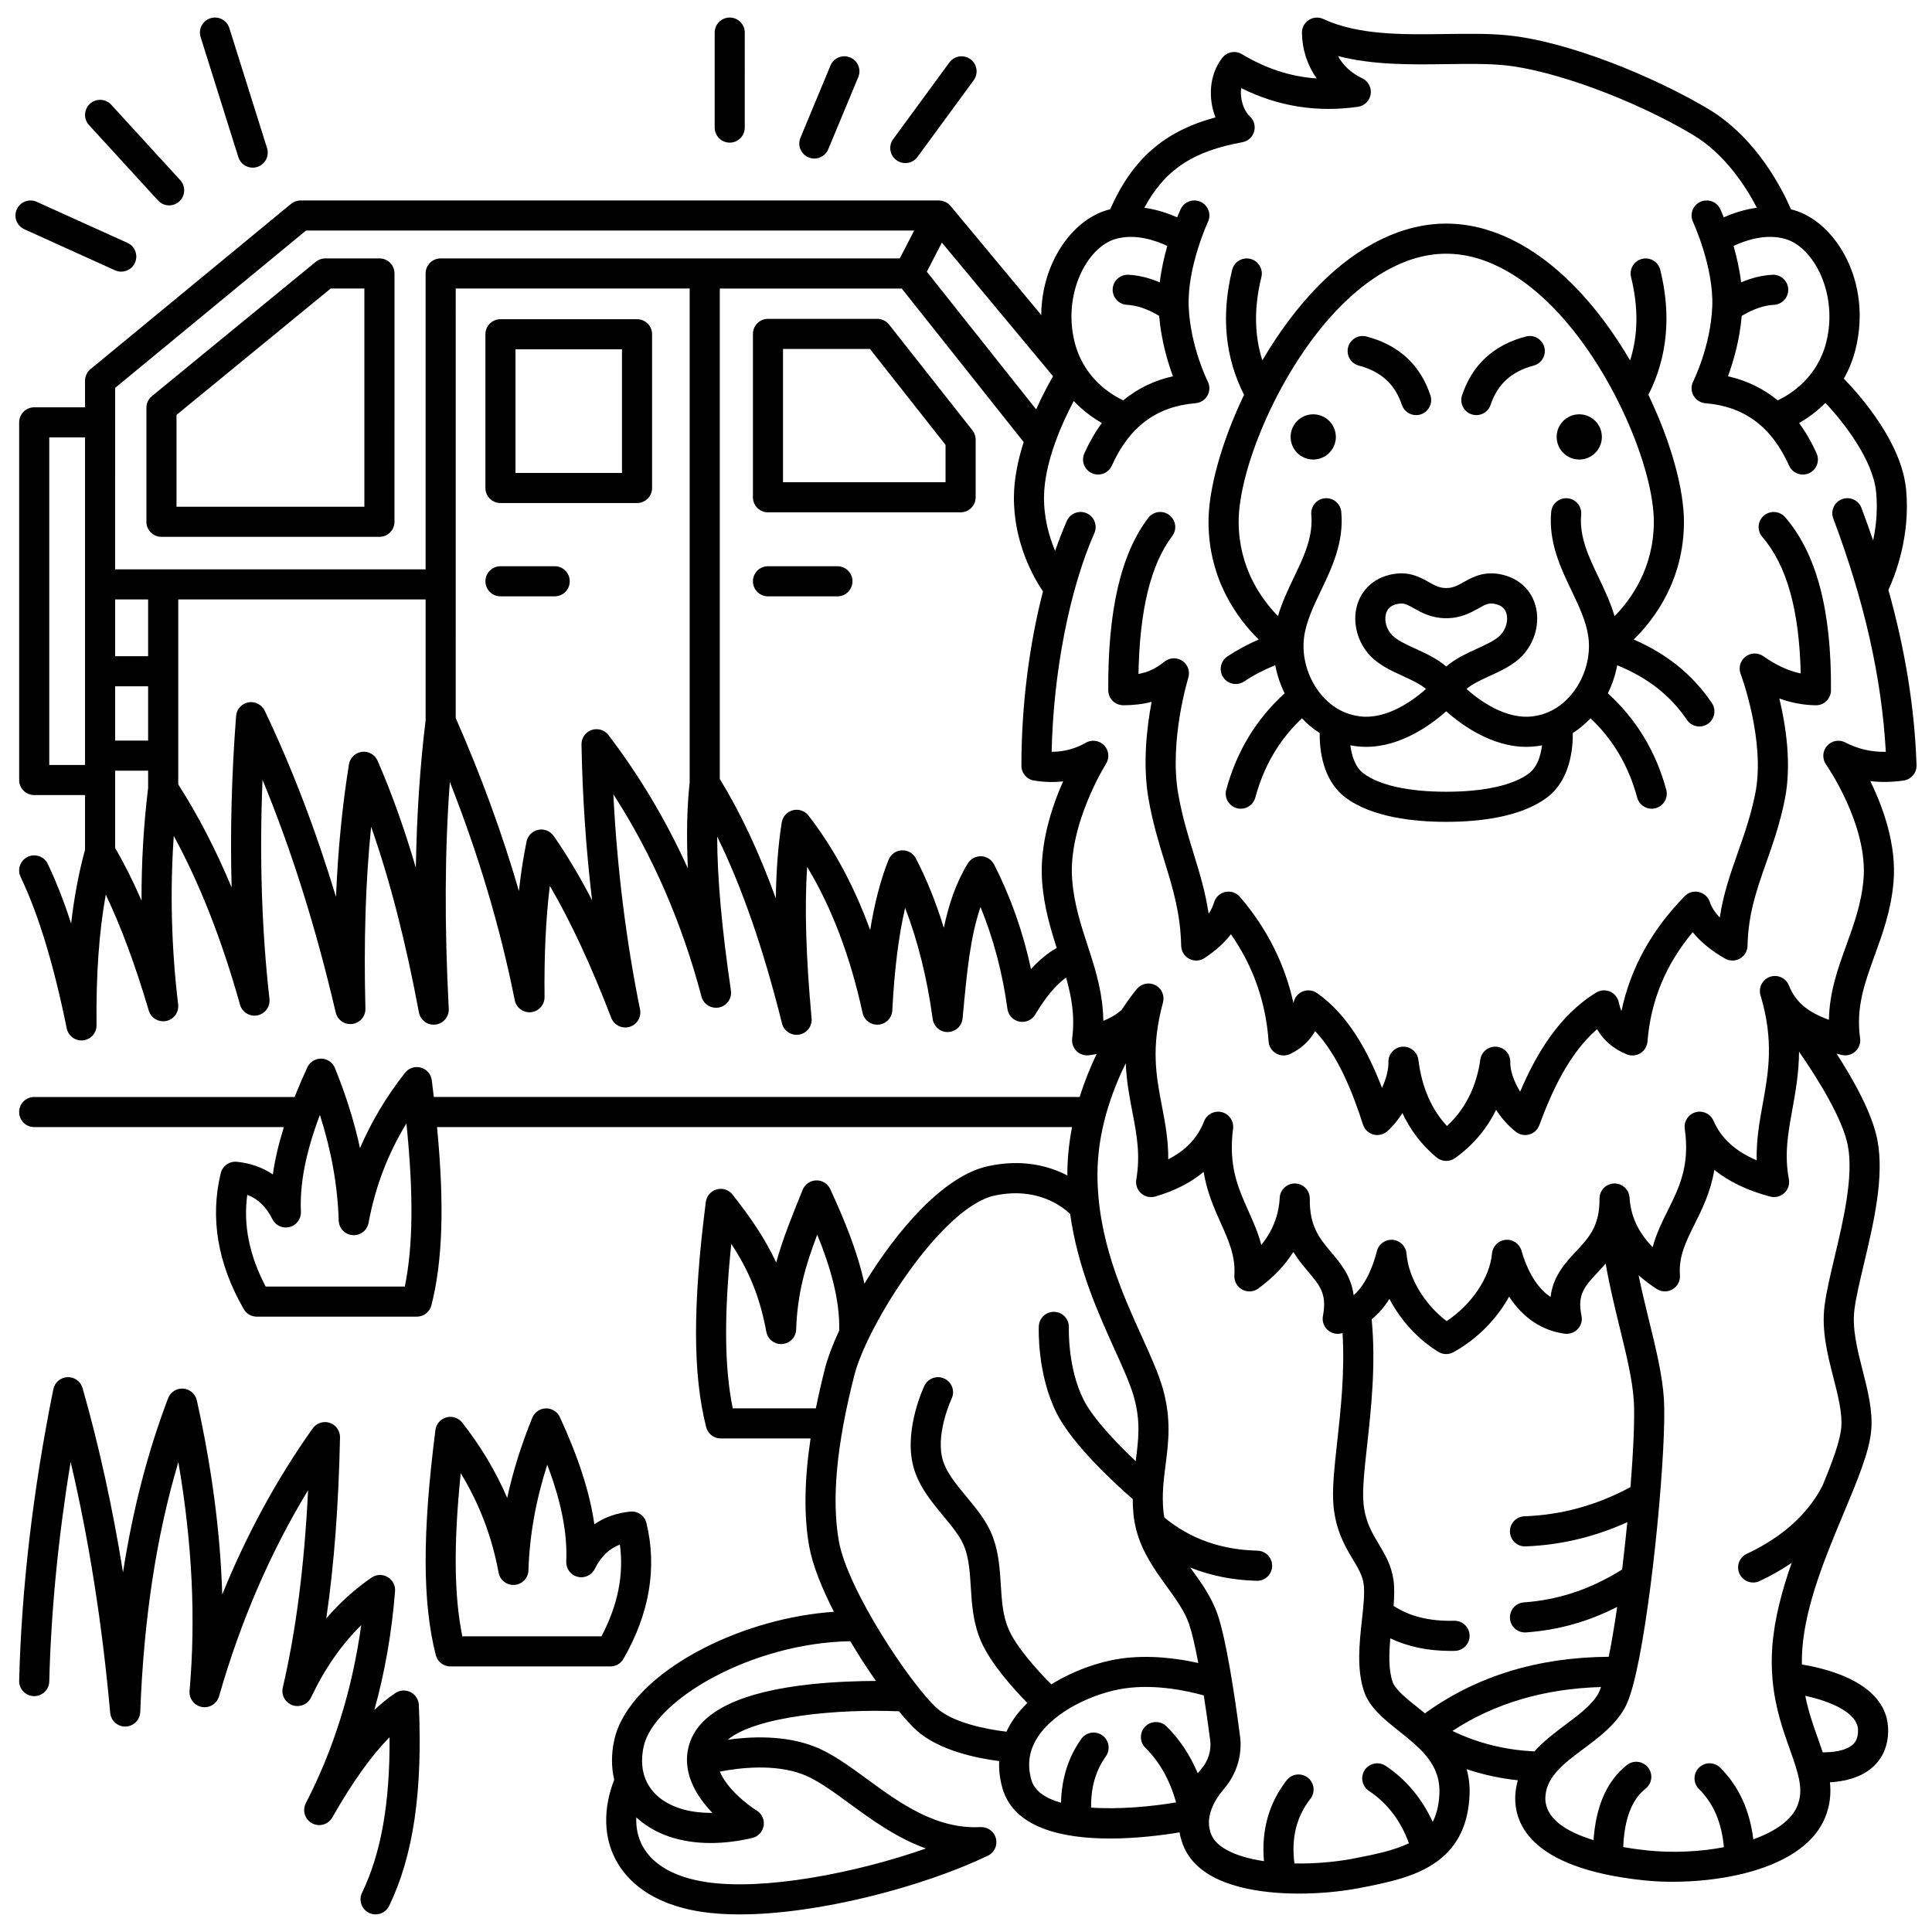 <?xml version="1.0" encoding="UTF-8"?>
<!-- Uploaded to: SVG Find, www.svgrepo.com, Generator: SVG Find Mixer Tools -->
<svg width="800px" height="800px" version="1.1" viewBox="144 144 512 512" xmlns="http://www.w3.org/2000/svg">
 <defs>
  <clipPath id="e">
   <path d="m149 148.09h502.9v503.81h-502.9z"/>
  </clipPath>
  <clipPath id="d">
   <path d="m149 508h107v143.9h-107z"/>
  </clipPath>
  <clipPath id="c">
   <path d="m148.09 197h32.906v19h-32.906z"/>
  </clipPath>
  <clipPath id="b">
   <path d="m196 148.09h19v40.906h-19z"/>
  </clipPath>
  <clipPath id="a">
   <path d="m333 148.09h9v33.906h-9z"/>
  </clipPath>
 </defs>
 <path d="m562.52 265.78c3.309 0 5.992-2.684 5.992-5.992 0-3.309-2.684-5.992-5.992-5.992-3.309 0-5.992 2.684-5.992 5.992 0 3.309 2.684 5.992 5.992 5.992z"/>
 <path d="m492.02 265.78c3.309 0 5.992-2.684 5.992-5.992 0-3.309-2.684-5.992-5.992-5.992s-5.992 2.684-5.992 5.992c0 3.309 2.68 5.992 5.992 5.992z"/>
 <path d="m533.99 253.81c0.418 0.137 0.84 0.203 1.258 0.203 1.672 0 3.231-1.059 3.785-2.734 1.809-5.449 5.535-8.844 11.387-10.387 2.129-0.562 3.402-2.742 2.84-4.875-0.562-2.129-2.742-3.402-4.875-2.844-8.543 2.25-14.238 7.496-16.926 15.59-0.691 2.09 0.438 4.352 2.531 5.047z"/>
 <path d="m504.11 240.89c5.856 1.543 9.578 4.938 11.391 10.387 0.555 1.676 2.113 2.734 3.785 2.734 0.418 0 0.84-0.066 1.258-0.203 2.09-0.695 3.223-2.953 2.527-5.043-2.688-8.094-8.383-13.336-16.93-15.59-2.137-0.559-4.312 0.711-4.875 2.844-0.559 2.129 0.711 4.312 2.844 4.871z"/>
 <path d="m477.58 313.48c-3.008 1.305-5.789 2.797-8.309 4.481-1.832 1.227-2.324 3.703-1.098 5.535 0.77 1.152 2.031 1.773 3.32 1.773 0.762 0 1.531-0.219 2.215-0.672 2.488-1.664 5.215-3.082 8.246-4.305 0.484 2.566 1.32 5.082 2.488 7.438-7.535 6.852-12.742 15.43-15.477 25.559-0.574 2.129 0.684 4.316 2.812 4.891 0.348 0.094 0.699 0.141 1.043 0.141 1.758 0 3.367-1.172 3.848-2.949 2.266-8.395 6.328-15.301 12.355-21.016 1.426 1.512 3.004 2.82 4.699 3.902-0.043 4.262 0.73 12.41 6.711 16.988 7.074 5.414 18.496 6.551 26.832 6.551 8.336 0 19.758-1.137 26.832-6.551 5.981-4.578 6.754-12.727 6.711-16.988 1.695-1.082 3.273-2.391 4.703-3.902 6.027 5.715 10.086 12.621 12.355 21.016 0.48 1.777 2.09 2.949 3.848 2.949 0.344 0 0.695-0.043 1.043-0.141 2.129-0.574 3.387-2.766 2.812-4.891-2.734-10.129-7.941-18.707-15.477-25.555 1.164-2.356 2-4.871 2.484-7.43 8.031 3.25 14.105 8.008 18.469 14.465 0.77 1.141 2.027 1.758 3.309 1.758 0.77 0 1.547-0.223 2.231-0.684 1.824-1.234 2.305-3.715 1.07-5.539-5.031-7.445-11.844-12.988-20.703-16.824 5.578-5.477 13.199-15.723 13.309-30.941 0.062-8.727-3.402-21.344-9.426-33.906 5.047-9.922 6.113-21.047 3.16-33.105-0.523-2.141-2.684-3.453-4.824-2.926-2.141 0.523-3.449 2.684-2.926 4.824 1.973 8.051 1.891 15.336-0.254 22.086-4.285-7.309-9.387-14.262-15.117-20.031-10.535-10.613-22.16-16.223-33.613-16.223s-23.074 5.609-33.613 16.223c-5.727 5.769-10.828 12.723-15.117 20.031-2.144-6.75-2.227-14.039-0.254-22.086 0.523-2.141-0.785-4.301-2.926-4.824-2.141-0.527-4.301 0.785-4.824 2.926-2.957 12.059-1.891 23.184 3.16 33.105-6.019 12.562-9.484 25.176-9.422 33.902 0.109 15.223 7.734 25.473 13.312 30.945zm71.668 35.43c-4.137 3.168-11.945 4.91-21.984 4.91s-17.848-1.742-21.984-4.91c-2.144-1.645-3.074-4.656-3.422-7.398 0.539 0.105 1.082 0.195 1.629 0.262 0.855 0.102 1.699 0.148 2.535 0.148 9.176 0 17.121-5.766 21.238-9.422 4.117 3.656 12.059 9.422 21.238 9.422 0.836 0 1.684-0.047 2.535-0.148 0.547-0.066 1.09-0.156 1.625-0.258-0.344 2.727-1.27 5.754-3.41 7.394zm-21.98-28.277c-2.453-2.113-5.434-3.477-8.184-4.734-2.516-1.152-4.894-2.242-6.199-3.617-1.445-1.523-2.086-3.773-1.598-5.594 0.344-1.281 1.164-2.098 2.508-2.496 0.598-0.176 1.09-0.258 1.543-0.258 1.09 0 1.941 0.48 3.398 1.297 1.953 1.098 4.633 2.602 8.531 2.602 3.902 0 6.578-1.504 8.531-2.602 2.062-1.16 2.914-1.641 4.941-1.039 1.344 0.398 2.164 1.215 2.508 2.496 0.488 1.82-0.152 4.07-1.598 5.594-1.305 1.375-3.684 2.465-6.199 3.617-2.75 1.258-5.731 2.621-8.184 4.734zm-27.953-95.535c6.281-6.324 16.227-13.863 27.949-13.863s21.672 7.539 27.949 13.863c16.078 16.195 27.172 43.238 27.07 57.379-0.086 12.055-5.957 20.293-10.41 24.82-1.051-3.598-2.641-6.953-4.203-10.219-2.664-5.574-5.184-10.836-4.641-16.691 0.203-2.195-1.41-4.137-3.606-4.34-2.184-0.203-4.137 1.41-4.34 3.602-0.746 8.047 2.512 14.859 5.387 20.875 2.016 4.219 3.922 8.203 4.469 12.332 0.668 5.039-0.863 10.535-4.098 14.695-1.957 2.523-5.414 5.664-10.746 6.297-7.106 0.848-13.98-4.176-17.473-7.269 1.594-1.328 3.816-2.363 6.144-3.43 3.098-1.418 6.301-2.887 8.672-5.387 3.332-3.516 4.711-8.68 3.512-13.152-1.059-3.953-3.957-6.894-7.945-8.078-5.262-1.562-8.645 0.344-11.117 1.73-1.633 0.918-2.812 1.578-4.621 1.578-1.812 0-2.992-0.664-4.621-1.578-2.473-1.391-5.859-3.293-11.117-1.73-3.988 1.184-6.887 4.129-7.945 8.078-1.199 4.473 0.18 9.633 3.512 13.152 2.367 2.5 5.574 3.969 8.672 5.387 2.328 1.066 4.551 2.098 6.144 3.43-3.492 3.094-10.367 8.117-17.473 7.269-5.332-0.637-8.789-3.773-10.746-6.297-3.234-4.164-4.766-9.656-4.098-14.695 0.547-4.133 2.453-8.117 4.469-12.332 2.875-6.012 6.133-12.824 5.387-20.875-0.203-2.191-2.156-3.805-4.34-3.602-2.195 0.203-3.809 2.144-3.606 4.34 0.543 5.856-1.973 11.117-4.641 16.691-1.559 3.258-3.144 6.606-4.195 10.195-4.453-4.555-10.332-12.824-10.418-24.797-0.109-14.141 10.984-41.184 27.062-57.379z"/>
 <path d="m611.43 280.66c-1.664 1.441-1.848 3.961-0.402 5.629 6.453 7.449 9.797 19.312 10.18 36.191-3.281-0.703-6.547-2.215-9.891-4.57-1.434-1.012-3.359-0.965-4.742 0.109-1.387 1.074-1.906 2.93-1.285 4.566 0.066 0.176 6.652 17.801 3.875 31.707-1.168 5.852-2.922 10.824-4.613 15.633-1.961 5.57-3.844 10.91-4.793 17.223-1.281-1.32-2.152-2.695-2.664-4.172-0.449-1.305-1.547-2.285-2.894-2.59-1.348-0.305-2.758 0.109-3.723 1.098-8.789 8.957-14.41 19.168-16.77 30.441-0.301-0.68-0.535-1.441-0.715-2.301-0.266-1.27-1.133-2.328-2.324-2.844-1.191-0.512-2.559-0.418-3.664 0.262-9.973 6.109-16.012 16.531-20.145 26.262-1.613-2.606-2.688-5.594-2.617-7.82 0.066-2.121-1.539-3.918-3.652-4.098-2.109-0.172-3.996 1.324-4.289 3.422-0.723 5.16-2.867 12.129-8.844 17.594-5.094-5.438-6.941-12.371-7.57-17.523-0.258-2.113-2.141-3.633-4.254-3.496-2.125 0.156-3.75 1.957-3.691 4.086 0.055 1.992-0.617 4.5-1.699 6.828-3.598-9.379-8.805-19.219-17.219-25.121-1.113-0.777-2.547-0.941-3.805-0.426s-2.168 1.637-2.41 2.973c-0.008 0.051-0.02 0.102-0.027 0.152-2.262-10.375-7.016-19.828-14.191-28.199-0.949-1.105-2.422-1.605-3.852-1.309-1.426 0.301-2.574 1.355-2.996 2.75-0.32 1.059-0.797 2.059-1.441 3.023-0.863-5.816-2.41-10.844-4.019-16.074-1.484-4.82-3.016-9.809-4.043-15.691-2.449-14.027 2.617-30.582 2.668-30.746 0.523-1.676-0.113-3.5-1.562-4.488-1.453-0.988-3.383-0.91-4.75 0.195-2.391 1.93-4.508 2.848-6.891 3.266 0.324-17.047 3.258-29.023 8.941-36.527 1.328-1.758 0.984-4.258-0.773-5.59-1.754-1.328-4.258-0.984-5.59 0.773-7.246 9.57-10.707 24.512-10.586 45.68 0.008 1.062 0.438 2.078 1.195 2.824s1.777 1.121 2.848 1.141c2.606-0.035 5.047-0.254 7.453-0.914-1.289 6.797-2.418 16.578-0.816 25.754 1.113 6.379 2.723 11.609 4.277 16.664 2.16 7.012 4.195 13.637 4.367 22.234 0.027 1.453 0.848 2.777 2.133 3.453 1.285 0.676 2.84 0.602 4.051-0.199 2.934-1.934 5.254-4.023 7-6.309 5.902 8.441 9.254 17.973 9.984 28.41 0.09 1.309 0.82 2.488 1.953 3.156s2.516 0.734 3.707 0.184c2.894-1.344 5.125-3.379 6.672-6.082 6.211 6.598 10.004 16.473 12.691 24.781 0.414 1.281 1.445 2.266 2.742 2.621 1.297 0.352 2.688 0.031 3.695-0.859 1.469-1.301 2.828-2.965 4.004-4.824 1.961 4.172 4.852 8.305 9.094 11.781 0.734 0.602 1.629 0.902 2.531 0.902 0.812 0 1.625-0.246 2.324-0.746 5.215-3.734 8.645-8.254 10.891-12.766 1.488 2.269 3.285 4.301 5.254 5.82 1.004 0.777 2.32 1.027 3.539 0.68 1.223-0.352 2.203-1.258 2.641-2.449 3.18-8.582 7.715-18.844 15.309-25.453 1.754 3.023 4.391 5.258 7.883 6.676 1.176 0.477 2.512 0.363 3.594-0.301 1.082-0.668 1.781-1.809 1.883-3.078 0.867-10.844 4.805-20.383 11.992-29.016 2.039 2.566 4.875 4.883 8.543 7 1.223 0.703 2.723 0.707 3.949 0.02 1.227-0.691 2-1.977 2.031-3.387 0.191-8.523 2.406-14.812 4.973-22.094 1.785-5.07 3.633-10.312 4.914-16.723 1.852-9.266 0.277-19.523-1.453-26.738 3.191 1.16 6.414 1.762 9.648 1.801 1.102 0.016 2.086-0.398 2.84-1.145 0.758-0.742 1.188-1.758 1.195-2.82 0.141-21.27-3.84-36.277-12.164-45.887-1.449-1.652-3.969-1.832-5.633-0.391z"/>
 <g clip-path="url(#e)">
  <path d="m644.45 300.33c1.762-3.801 5.879-14.227 4.684-26.637-1.18-12.227-11.648-24.34-16.496-29.352 1.285-2.266 2.371-4.856 3.109-7.824 4.383-17.637-5.102-33.574-16.355-36.848-0.254-0.074-0.508-0.137-0.762-0.199-2.285-5.301-9.164-18.996-21.934-26.609-14.223-8.48-37.055-17.902-53.172-19.504-5.027-0.5-10.492-0.422-16.285-0.34-11.461 0.16-23.309 0.328-32.535-3.981-1.25-0.586-2.707-0.48-3.863 0.27s-1.84 2.043-1.816 3.422c0.086 4.481 1.469 8.621 3.918 12.066-6.906-0.48-13.457-2.613-19.82-6.441-1.73-1.043-3.965-0.625-5.203 0.969-3.559 4.57-3.738 10.828-1.812 15.793-13.633 3.672-22.02 11.066-27.902 24.348-0.273 0.066-0.547 0.137-0.82 0.215-9.285 2.699-17.355 14.023-17.438 27.805l-24.047-28.91c-0.18-0.215-0.387-0.414-0.613-0.59-0.074-0.059-0.16-0.102-0.238-0.156-0.129-0.086-0.25-0.184-0.395-0.258-0.023-0.012-0.051-0.02-0.074-0.031-0.102-0.051-0.203-0.082-0.309-0.121-0.16-0.062-0.32-0.125-0.484-0.168-0.102-0.023-0.203-0.035-0.309-0.055-0.176-0.027-0.348-0.051-0.523-0.059-0.043 0-0.086-0.016-0.129-0.016h-169.16c-0.926 0-1.824 0.32-2.539 0.91l-53.141 43.797c-0.918 0.758-1.453 1.887-1.453 3.078v7.039h-13.469c-2.203 0-3.988 1.785-3.988 3.988v94.781c0 2.203 1.785 3.988 3.988 3.988h13.469v14.52c-1.637 5.949-2.863 12.426-3.684 19.535-1.895-5.879-3.941-11.09-6.184-15.797-0.949-1.988-3.328-2.836-5.316-1.887-1.988 0.949-2.832 3.328-1.887 5.316 4.758 9.996 8.758 23.129 12.223 40.148 0.383 1.875 2.031 3.195 3.906 3.195 0.141 0 0.281-0.008 0.426-0.023 2.047-0.219 3.59-1.953 3.566-4.012-0.145-13.25 0.66-24.68 2.445-34.617 4.062 8.512 7.82 18.656 11.395 30.715 0.59 1.988 2.602 3.195 4.633 2.773 2.031-0.418 3.402-2.324 3.156-4.383-1.793-14.977-2.18-29.945-1.16-44.656 6.953 12.793 12.734 27.535 17.551 44.715 0.562 2 2.562 3.242 4.606 2.84 2.039-0.398 3.434-2.297 3.199-4.363-2.055-18.219-2.668-37.684-1.84-58.055 7.684 18.594 14.188 39.258 19.395 61.645 0.465 1.992 2.356 3.312 4.391 3.055 2.031-0.258 3.535-2.016 3.484-4.059-0.457-17.82 0.039-33.73 1.516-48.203 4.988 14.215 9.164 30.453 12.66 49.188 0.387 2.066 2.309 3.488 4.391 3.231 2.086-0.246 3.621-2.07 3.516-4.168-1.152-22.199-1.059-42.027 0.293-60.129 7.625 19.34 13.395 38.73 17.195 57.828 0.402 2.019 2.281 3.406 4.324 3.188 2.047-0.215 3.598-1.949 3.578-4.012-0.121-11.168 0.34-20.906 1.402-29.465 5.543 9.469 10.906 21.012 16.27 34.973 0.742 1.934 2.848 2.977 4.84 2.398 1.992-0.582 3.207-2.59 2.793-4.621-3.711-18.32-6.082-37.449-7.074-57.023 10.328 15.988 18.164 33.969 23.352 53.609 0.539 2.047 2.582 3.305 4.656 2.891 2.074-0.426 3.453-2.394 3.148-4.488-2.41-16.422-3.613-29.742-3.641-40.801 6.57 13.363 12.234 29.703 17.18 49.512 0.504 2.023 2.484 3.312 4.539 2.969 2.055-0.348 3.496-2.223 3.305-4.297-1.496-16.293-1.891-29.359-1.18-40.168 6.527 10.816 11.449 23.785 14.684 38.691 0.426 1.953 2.223 3.285 4.223 3.133 1.992-0.16 3.559-1.773 3.66-3.769 0.559-10.828 1.68-19.816 3.398-27.164 3.375 8.738 5.824 18.598 7.309 29.441 0.273 2.008 2.035 3.531 4.035 3.449 2.027-0.043 3.699-1.598 3.887-3.613l0.16-1.719c0.984-10.492 1.867-19.914 4.59-27.789 3.438 8.391 5.828 17.434 7.129 26.984 0.23 1.684 1.496 3.035 3.16 3.371 1.66 0.336 3.359-0.414 4.223-1.879 2.699-4.555 5.394-7.789 8.156-9.789 1.473 5.152 2.371 10.176 1.621 16.133-0.152 1.223 0.266 2.445 1.133 3.316 0.867 0.871 2.094 1.297 3.312 1.141 0.688-0.086 1.359-0.199 2.023-0.328-1.629 3.418-3.188 7.242-4.481 11.383l-171.16 0.004c-0.172-1.461-0.352-2.934-0.543-4.449-0.203-1.594-1.344-2.91-2.894-3.34-1.551-0.43-3.203 0.117-4.199 1.383-4.918 6.258-8.902 12.93-11.926 19.957-1.496-6.941-3.703-13.98-6.641-21.23-0.598-1.477-2.016-2.453-3.606-2.488-1.574-0.016-3.051 0.875-3.715 2.32-1.246 2.711-2.367 5.324-3.367 7.848h-69.012c-2.203 0-3.988 1.785-3.988 3.988s1.785 3.988 3.988 3.988h66.172c-1.391 4.43-2.371 8.602-2.93 12.555-2.734-1.863-5.938-3-9.531-3.359-1.984-0.191-3.805 1.098-4.273 3.031-2.871 11.855-0.82 23.969 6.09 36.004 0.711 1.238 2.031 2.004 3.461 2.004h42.414c1.824 0 3.418-1.238 3.867-3.008 2.984-11.73 3.473-26.609 1.488-47.23h168.29c-0.777 3.988-1.246 8.176-1.246 12.508 0 0.109 0.008 0.219 0.008 0.324-4.801-2.512-11.836-4.457-20.996-2.484-11.859 2.551-24.246 17.133-32.797 31.145-1.824-8.48-5.32-16.941-9.043-25.043-0.664-1.445-2.098-2.356-3.715-2.32-1.59 0.035-3.008 1.016-3.606 2.488l-0.121 0.301c-2.734 6.746-5.164 12.734-6.894 18.977-2.926-6.324-6.758-11.898-11.555-18-0.992-1.266-2.648-1.809-4.199-1.383-1.551 0.43-2.691 1.746-2.894 3.34-3.488 27.289-3.461 45.688 0.09 59.656 0.449 1.77 2.043 3.008 3.867 3.008h23.805c-1.66 11.07-1.785 20.508-0.375 28.535 0.879 5 3.356 11.141 6.562 17.395-11.688 0.824-23.961 4.25-34.586 9.695-13.152 6.738-21.773 15.629-23.645 24.387-0.789 3.684-0.766 7.207 0.008 10.434-3.016 7.758-2.832 15.348 0.566 21.504 2.758 5 8.898 11.398 22.5 13.484 3.117 0.477 6.535 0.699 10.164 0.699 20.844 0 48.621-7.332 65.789-15.555 1.715-0.82 2.613-2.738 2.144-4.582s-2.16-3.082-4.074-3c-11.855 0.621-21.516-6.461-30.039-12.695-4.875-3.566-9.48-6.938-14.203-8.734-7.758-2.953-16.582-2.59-22.773-1.719 7.57-6.254 29.266-8.219 45.391-7.535 1.723 2.082 3.297 3.793 4.594 4.984 5.91 5.414 16.086 7.453 21.965 8.203-0.109 2.293 0.156 4.637 0.805 6.996 2.969 10.836 16.164 13.527 28.551 13.527 7.125 0 13.965-0.891 18.449-1.637 0.219 1.352 0.605 2.68 1.18 3.977 4.004 9.074 16.387 11.609 26.07 12.137 1.426 0.078 2.887 0.117 4.371 0.117 5.336 0 10.914-0.496 15.828-1.43 8.344-1.586 15.191-3.121 20.508-6.898 0.027-0.023 0.062-0.039 0.09-0.062 0.16-0.113 0.32-0.223 0.477-0.34 5.297-4.004 8.02-9.734 8.324-17.516 0.098-2.465-0.203-4.688-0.77-6.723 4.348 1.461 8.879 2.441 13.566 2.941-0.301 1.035-0.516 2.125-0.625 3.285-0.676 7.301 2.875 20.027 34.254 23.254 2.262 0.23 4.773 0.359 7.426 0.359 5.809 0 12.312-0.617 18.422-2.094 0.133-0.023 0.262-0.059 0.391-0.098 9.719-2.418 18.383-7.043 21.582-14.898 1.301-3.195 1.57-6.254 1.254-9.27 3.488-0.191 7.926-1.066 11.195-3.894 2.769-2.394 4.234-5.801 4.234-9.844 0-12.32-15.551-16.293-22.867-17.48-0.02-1.344 0.012-2.734 0.121-4.184 0.887-11.832 6.254-24.66 10.988-35.98 3.644-8.707 6.789-16.23 7.277-21.945 0.441-5.168-0.945-10.59-2.285-15.84-1.391-5.449-2.828-11.078-2.164-16.18 0.422-3.254 1.434-7.508 2.504-12.016 2.559-10.785 5.461-23.012 3.578-32.832-1.336-6.977-6.207-15.766-10.82-22.906 0.449 0.117 0.895 0.23 1.34 0.34 1.285 0.312 2.641-0.031 3.621-0.918 0.98-0.887 1.457-2.203 1.273-3.512-1.141-8.145 1.184-14.559 3.879-21.988 2.121-5.848 4.312-11.895 4.969-19.297 0.879-9.914-2.758-19.93-6.148-26.852 2.836 0.336 5.789 0.285 8.836-0.152 2.016-0.289 3.488-2.047 3.422-4.082-0.508-15.043-2.965-30.383-7.457-46.438zm-393.17 184.62h-36.875c-4.352-8.297-5.961-16.305-4.875-24.312 2.871 1.09 5.031 3.199 6.66 6.461 0.84 1.684 2.742 2.551 4.57 2.078 1.824-0.477 3.066-2.156 2.984-4.039-0.332-7.441 1.285-15.75 5.035-25.676 3.059 9.578 4.699 18.812 4.984 28.008 0.062 2.039 1.652 3.699 3.684 3.856 2.035 0.164 3.856-1.246 4.227-3.254 1.75-9.477 5.055-18.176 10.031-26.359 1.914 18.777 1.773 32.504-0.426 43.238zm376.72-250.35c-2.344 9.43-9.398 13.848-12.891 15.504-3.781-3.121-8.176-5.262-13.184-6.387 1.418-3.844 3.113-9.574 3.652-16 3.098-1.844 5.852-2.789 8.547-2.934 2.199-0.117 3.891-1.996 3.769-4.195-0.117-2.199-1.992-3.887-4.195-3.769-2.766 0.148-5.481 0.816-8.281 2.023-0.414-3.453-1.176-6.773-2.004-9.664 3.094-1.461 8.527-3.356 13.738-1.84 7.602 2.211 13.992 14.602 10.848 27.262zm-188.39-27.262c5.211-1.516 10.645 0.379 13.738 1.84-0.828 2.891-1.586 6.207-2 9.664-2.801-1.211-5.516-1.879-8.281-2.027-2.203-0.105-4.078 1.57-4.195 3.769s1.57 4.078 3.769 4.195c2.699 0.145 5.453 1.09 8.547 2.934 0.539 6.422 2.231 12.156 3.652 16-5.008 1.125-9.398 3.269-13.18 6.387-3.5-1.66-10.547-6.082-12.891-15.504-3.148-12.656 3.242-25.047 10.84-27.258zm-21.02 45.152-28.969-36.48 3.984-7.715 29.465 35.422c-0.871 1.488-2.641 4.656-4.481 8.773zm-244.08-5.699 50.586-41.688h161.17l-3.809 7.379h-121.68c-2.203 0-3.988 1.785-3.988 3.988v78.414h-82.281zm0 79.09h8.746v14.391h-8.746zm8.746-7.981h-8.746v-15.035h8.746zm-26.203 28.828v-86.805h9.48v86.805zm17.457 21.969v-20.449h8.746v4.551c-1.203 9.84-1.785 19.828-1.742 29.883-2.231-5.144-4.562-9.777-7.004-13.984zm79.695 5.273c-3.023-10.328-6.387-19.734-10.133-28.355-0.707-1.625-2.402-2.594-4.152-2.367-1.758 0.219-3.16 1.57-3.441 3.316-1.762 10.855-2.906 22.48-3.438 35.117-5.418-17.848-11.738-34.363-18.895-49.34-0.777-1.629-2.559-2.531-4.332-2.203-1.777 0.332-3.109 1.816-3.246 3.617-1.195 15.633-1.586 30.832-1.184 45.445-4.18-10.031-8.875-19.086-14.145-27.332v-49.008h65.555v32.012c-1.492 12.219-2.356 25.172-2.59 39.098zm51.055-35.16c-1.047-1.371-2.856-1.914-4.484-1.348-1.629 0.566-2.707 2.117-2.676 3.844 0.262 13.98 1.203 27.781 2.812 41.285-3.324-6.402-6.707-12.066-10.184-17.055-0.914-1.309-2.516-1.949-4.078-1.625-1.562 0.32-2.781 1.539-3.106 3.102-0.84 4.082-1.516 8.438-2.027 13.109-4.43-15.262-10.035-30.594-16.75-45.836l0.004-113.82h62v130.88c-0.719 6.625-0.887 14.129-0.477 22.785-5.762-12.703-12.793-24.512-21.035-35.316zm111.97 62.012c-2.125-9.871-5.406-19.164-9.797-27.734-0.656-1.281-1.953-2.109-3.394-2.168-1.434-0.055-2.797 0.668-3.551 1.895-3.137 5.098-5.062 10.871-6.367 17.086-2.023-6.633-4.492-12.781-7.394-18.398-0.715-1.387-2.184-2.234-3.731-2.152-1.559 0.074-2.93 1.047-3.512 2.496-2.074 5.148-3.691 11.324-4.883 18.633-4.223-11.609-9.688-21.766-16.34-30.34-0.973-1.258-2.606-1.812-4.144-1.418-1.539 0.395-2.699 1.668-2.949 3.242-0.941 5.941-1.461 12.574-1.566 20.117-4.438-12.227-9.363-22.699-14.848-31.652v-129.96h48.219l32.309 40.684c-1.457 4.59-2.535 9.586-2.582 14.422-0.117 12.164 5.199 21.473 7.699 25.172-3.656 14.129-5.715 30.324-5.715 46.172 0 1.961 1.426 3.633 3.363 3.941 2.644 0.422 5.211 0.492 7.684 0.215-3.051 6.891-6.336 16.887-5.547 26.762 0.527 6.586 2.16 12.105 3.859 17.375-2.371 1.34-4.637 3.195-6.812 5.617zm-79.043 116.41c-2.211-10.801-2.34-24.633-0.391-43.594 4.531 6.887 7.519 13.727 9.289 23.289 0.371 2.004 2.176 3.414 4.227 3.254 2.031-0.152 3.621-1.816 3.684-3.856 0.293-9.422 2.418-16.805 5.586-25.141 3.465 8.555 6.027 17.25 5.816 25.426-1.758 3.805-3.035 7.195-3.707 9.812-0.961 3.754-1.785 7.352-2.477 10.809l-22.027 0.004zm18.598 97.008c3.715 1.414 7.898 4.477 12.332 7.715 5.769 4.223 12.434 9.098 20.27 11.918-18.926 6.625-43.211 11.211-58.336 8.883-8.227-1.262-14.008-4.527-16.723-9.453-1.258-2.285-1.82-4.879-1.703-7.688 4.809 4.473 11.684 6.805 19.703 6.805 3.481 0 7.176-0.438 11.012-1.328 1.578-0.367 2.777-1.648 3.035-3.25 0.258-1.598-0.477-3.195-1.855-4.039-2.406-1.473-7.828-5.699-9.754-10.305 5.016-0.98 14.398-2.16 22.02 0.742zm2.211-23.902c-18.598 1.973-29.43 7.203-32.203 15.547-2.465 7.426 1.66 14.027 5.996 18.543-6.305 0.09-11.664-1.613-15.012-4.902-3.195-3.141-4.305-7.508-3.207-12.633 2.637-12.328 28.59-27.508 54.758-27.953 2.195 3.691 4.523 7.273 6.809 10.531-4.656 0.012-10.789 0.195-17.141 0.867zm33.223 6.297c-6.938-6.356-23.66-31.379-25.922-44.262-1.949-11.102-0.602-25.484 4.125-43.969 3.434-13.43 23.207-44.559 37.133-47.555 11.223-2.41 17.957 2.863 20.051 4.879 1.973 14.242 7.5 26.449 11.758 35.852 2.242 4.945 4.176 9.219 5.148 12.691 1.812 6.473 1.191 11.297 0.469 16.887-0.004 0.023-0.008 0.047-0.008 0.07-5.074-4.793-11.359-11.375-13.84-16.332-4.223-8.438-3.879-18.887-3.871-19.086 0.094-2.199-1.613-4.059-3.812-4.152-2.195-0.117-4.062 1.613-4.156 3.812-0.023 0.512-0.48 12.637 4.707 23 4.269 8.531 16.023 19.191 20.18 22.805 0.008 1.297 0.066 2.641 0.207 4.055 0.137 1.387 0.383 2.707 0.703 3.973 0.008 0.039 0.016 0.074 0.027 0.113 1.559 6 4.981 10.734 8.07 15 2.441 3.375 4.75 6.559 5.934 10.004 0.738 2.144 1.566 5.68 2.438 10.301-5.203-1.172-12.934-2.289-20.734-1.148-5.574 0.816-12.348 3.148-18.215 6.809-3.637-3.637-9.254-9.852-11.312-14.598-1.57-3.625-1.812-7.562-2.074-11.73-0.25-4.039-0.508-8.211-1.984-12.398-1.5-4.246-4.383-7.719-7.176-11.078-2.914-3.508-5.664-6.82-6.441-10.52-1.438-6.816 2.516-15.301 2.559-15.387 0.945-1.988 0.102-4.363-1.887-5.312-1.988-0.945-4.371-0.105-5.32 1.883-0.211 0.441-5.16 10.973-3.16 20.461 1.188 5.633 4.867 10.062 8.113 13.973 2.449 2.949 4.766 5.738 5.789 8.637 1.105 3.133 1.32 6.582 1.547 10.23 0.289 4.672 0.59 9.504 2.715 14.414 2.551 5.887 8.531 12.527 12.273 16.34-1.473 1.434-2.793 2.981-3.879 4.644-0.633 0.969-1.18 1.961-1.645 2.977-5.356-0.625-14.25-2.387-18.508-6.281zm40.938 26.402c-0.078-5.328 1.195-9.797 3.898-13.574 1.281-1.793 0.871-4.285-0.922-5.566-1.793-1.281-4.285-0.867-5.566 0.922-3.438 4.801-5.234 10.484-5.391 16.934-4.078-1.156-7.047-3.098-7.883-6.148-1.121-4.094-0.551-7.793 1.746-11.309 4.5-6.883 14.941-11.668 22.938-12.84 8.43-1.238 17.098 0.742 21.043 1.859 0.562 3.606 1.129 7.566 1.691 11.844 0.352 2.691-0.5 5.477-2.344 7.633-0.328 0.387-0.641 0.773-0.941 1.16-2.051-4.848-4.812-9.016-8.285-12.438-1.566-1.547-4.094-1.531-5.641 0.039-1.547 1.566-1.531 4.094 0.039 5.641 3.785 3.734 6.457 8.504 8.148 14.469-6.555 1.105-15.125 1.895-22.531 1.375zm69.398 13.531c-4.809 0.914-10.32 1.359-15.508 1.277-0.887-6.723 0.504-12.355 4.227-17.152 1.352-1.742 1.035-4.246-0.707-5.598-1.742-1.352-4.246-1.035-5.598 0.707-4.719 6.082-6.723 13.273-6.004 21.426-7.367-1.094-12.418-3.543-13.887-6.863-2.031-4.602 0.707-9.273 3.363-12.387 3.305-3.871 4.828-8.922 4.184-13.848-1.445-11.035-3.652-25.602-5.961-32.312-1.57-4.566-4.34-8.391-7.019-12.09-0.078-0.109-0.156-0.215-0.234-0.324 5.394 2.176 11.281 3.363 17.629 3.527h0.105c2.156 0 3.93-1.719 3.988-3.887 0.059-2.203-1.684-4.035-3.887-4.094-9.711-0.25-17.801-3.137-24.684-8.789-0.102-0.531-0.184-1.066-0.238-1.617-0.441-4.519 0.051-8.332 0.57-12.371 0.762-5.91 1.551-12.023-0.699-20.059-1.137-4.062-3.191-8.59-5.566-13.836-5.254-11.59-11.789-26.02-11.789-43.078 0-11.215 3.629-21.57 7.492-29.418 0.211 4.809 1.008 8.984 1.758 12.902 1.16 6.043 2.16 11.262 1.039 17.914-0.227 1.355 0.258 2.731 1.285 3.644 1.027 0.914 2.453 1.23 3.769 0.848 5.125-1.5 9.398-3.684 12.793-6.527 0.902 5.441 2.824 9.734 4.606 13.707 2.074 4.629 3.863 8.625 3.539 13.73-0.098 1.547 0.707 3.008 2.062 3.75 1.355 0.746 3.023 0.641 4.273-0.273 3.945-2.879 7.047-6.117 9.293-9.695 1.246 2.035 2.652 3.707 3.941 5.234 3.125 3.711 5.008 5.953 3.902 11.73-0.242 1.27 0.145 2.582 1.043 3.516 0.898 0.934 2.195 1.371 3.473 1.18 0.23-0.035 0.453-0.102 0.68-0.145 0.629 10.238-0.488 20.418-1.418 28.832-0.746 6.766-1.391 12.609-0.977 16.965 0.633 6.66 3.144 10.852 5.16 14.223 1.41 2.352 2.519 4.215 2.832 6.496 0.32 2.352-0.059 5.812-0.457 9.473-0.668 6.078-1.422 12.965 0.512 18.828 1.441 4.367 5.258 7.414 9.301 10.641 1.367 1.09 2.711 2.168 3.965 3.281 0.016 0.016 0.035 0.027 0.051 0.043 3.926 3.492 6.934 7.359 6.703 13.199-0.133 3.352-0.848 5.762-1.789 7.535-2.824-6.18-7.059-11.242-12.469-14.844-1.836-1.223-4.312-0.723-5.531 1.109-1.223 1.836-0.723 4.312 1.109 5.531 4.879 3.25 8.43 7.91 10.598 13.875-3.832 1.867-8.867 2.953-14.824 4.082zm60.555-143.9c-1.191-5.609 0.879-7.824 4.309-11.492 0.68-0.727 1.387-1.496 2.094-2.309 1.043 5.977 2.438 11.688 3.746 17.027 1.727 7.055 3.356 13.719 3.715 19.301 0.281 4.398-0.09 12.977-0.887 22.914-9.02 4.836-18.23 7.367-28.094 7.727-2.203 0.078-3.922 1.93-3.844 4.133 0.078 2.152 1.848 3.844 3.984 3.844 0.051 0 0.098 0 0.148-0.004 9.289-0.34 18.332-2.496 26.977-6.41-0.406 4.156-0.871 8.395-1.375 12.539-8.309 5.207-16.844 8.062-26.027 8.711-2.199 0.156-3.856 2.062-3.699 4.262 0.148 2.102 1.898 3.707 3.977 3.707 0.094 0 0.191-0.004 0.285-0.012 8.477-0.598 16.441-2.824 24.152-6.758-0.711 4.902-1.465 9.422-2.242 13.219-18.805 0.129-35.156 5.156-48.699 14.988-0.648-0.531-1.293-1.047-1.906-1.539-3.09-2.465-6.004-4.793-6.703-6.902-1.047-3.168-0.934-7.324-0.57-11.434 4.609 2.199 9.938 3.332 15.965 3.332 0.379 0 0.762-0.004 1.145-0.012 2.203-0.051 3.949-1.879 3.898-4.078-0.051-2.172-1.828-3.898-3.988-3.898h-0.094c-6.531 0.152-11.812-1.148-16.059-3.953 0.195-2.453 0.258-4.766-0.027-6.84-0.535-3.898-2.242-6.75-3.891-9.512-1.852-3.094-3.598-6.016-4.062-10.879-0.336-3.539 0.266-9.004 0.965-15.336 1.055-9.582 2.356-21.363 1.207-33.371 1.754-1.441 3.336-3.238 4.707-5.406 2.93 5.613 7.5 10.676 12.957 14.027 0.641 0.395 1.363 0.59 2.09 0.59 0.664 0 1.328-0.164 1.93-0.5 6.289-3.477 11.512-8.824 14.734-14.727 3.652 5.602 8.688 9.008 14.738 9.832 1.285 0.172 2.578-0.289 3.461-1.238 0.891-0.953 1.258-2.273 0.984-3.543zm-34.195 110.05c11.141-7.312 24.344-11.207 39.375-11.633-0.344 0.98-0.594 1.496-0.73 1.742-1.723 3.027-5.098 5.555-8.672 8.227-2.816 2.106-5.805 4.356-8.242 7.086-7.762-0.363-15.039-2.184-21.73-5.422zm107.49-0.121c0 2.266-0.836 3.254-1.465 3.801-1.891 1.645-5.375 2.008-7.887 1.992-0.383-1.148-0.793-2.301-1.207-3.465-1.246-3.492-2.578-7.238-3.434-11.512 6.348 1.371 13.992 4.359 13.992 9.184zm-6.215-125.47c-1.117 4.715-2.176 9.168-2.652 12.832-0.859 6.617 0.77 13.008 2.348 19.184 1.23 4.816 2.391 9.367 2.066 13.188-0.312 3.664-2.43 9.25-4.969 15.414-3.902 7.543-10.652 13.613-20.074 18.043-1.992 0.938-2.848 3.312-1.91 5.309 0.68 1.445 2.117 2.293 3.613 2.293 0.57 0 1.145-0.121 1.695-0.379 3.078-1.449 5.91-3.062 8.512-4.828-2.555 7.266-4.586 14.762-5.137 22.156-0.234 3.133-0.184 6.035 0.055 8.746 0 0.012 0.004 0.023 0.004 0.031 0.664 7.457 2.785 13.434 4.59 18.492 2.41 6.754 3.688 10.781 1.977 14.988-1.555 3.816-5.926 6.793-11.66 8.848-0.961-7.785-3.902-14.16-8.785-18.996-1.566-1.551-4.09-1.539-5.641 0.027-1.551 1.566-1.539 4.094 0.027 5.641 3.844 3.805 6.008 8.871 6.602 15.414-6.438 1.23-13.598 1.547-20.16 0.871-1.781-0.184-4.051-0.469-6.516-0.902 0.289-7.41 2.273-12.613 5.918-15.484 1.73-1.363 2.031-3.871 0.668-5.602s-3.871-2.027-5.602-0.668c-5.262 4.144-8.227 10.832-8.859 19.91-7.031-2.148-13.293-5.769-12.73-11.836 0.48-5.176 4.941-8.516 10.105-12.379 4.07-3.047 8.281-6.199 10.824-10.672 1.086-1.91 2.082-4.984 3.137-9.672 4.309-19.164 8.09-60.145 7.309-72.422-0.402-6.285-2.113-13.281-3.926-20.688-0.938-3.828-1.922-7.859-2.777-12.02 1.445 1.262 3.043 2.469 4.789 3.617 1.27 0.832 2.898 0.875 4.207 0.105 1.309-0.766 2.07-2.211 1.961-3.723-0.355-5.008 1.523-8.781 3.902-13.559 1.965-3.949 4.234-8.5 5.219-14.371 3.852 3.121 8.801 5.488 14.812 7.074 1.324 0.348 2.731-0.004 3.734-0.938 1-0.93 1.457-2.312 1.203-3.656-1.234-6.598-0.23-12.145 0.934-18.566 0.836-4.613 1.719-9.562 1.762-15.23 5.231 7.523 11.594 17.918 12.938 24.914 1.555 8.148-1.254 19.98-3.512 29.492zm2.832-136.37c-1.633-0.852-3.633-0.469-4.844 0.914-1.211 1.387-1.316 3.422-0.258 4.926 0.113 0.16 11.203 16.098 9.922 30.551-0.566 6.367-2.578 11.914-4.519 17.281-2.223 6.133-4.508 12.434-4.644 19.836-5.769-2.082-8.895-4.84-10.598-9.109-0.793-1.984-3.008-2.984-5.023-2.285-2.016 0.707-3.117 2.875-2.5 4.922 3.625 11.984 2.082 20.5 0.59 28.738-0.859 4.75-1.742 9.617-1.605 14.973-5.68-2.418-9.449-5.883-11.453-10.496-0.793-1.832-2.824-2.793-4.746-2.25s-3.144 2.426-2.863 4.402c1.398 9.785-1.48 15.57-4.527 21.695-1.52 3.051-3.066 6.16-3.973 9.672-3.793-3.856-5.848-8.254-6.121-13.141-0.008-0.102-0.031-0.195-0.047-0.293-0.016-0.133-0.031-0.266-0.062-0.391-0.031-0.129-0.074-0.25-0.117-0.371-0.043-0.121-0.082-0.246-0.133-0.363-0.055-0.117-0.117-0.223-0.18-0.332-0.066-0.113-0.125-0.227-0.203-0.332-0.07-0.098-0.148-0.184-0.227-0.273-0.09-0.105-0.176-0.211-0.277-0.305-0.078-0.074-0.164-0.137-0.246-0.203-0.117-0.094-0.23-0.188-0.355-0.27-0.082-0.051-0.172-0.094-0.258-0.141-0.137-0.074-0.277-0.148-0.426-0.207-0.094-0.035-0.191-0.059-0.285-0.09-0.152-0.047-0.297-0.094-0.457-0.121-0.113-0.02-0.234-0.023-0.352-0.035-0.121-0.012-0.238-0.035-0.363-0.035-0.023 0-0.047 0.008-0.074 0.008-0.023 0-0.043-0.004-0.066-0.004-0.113 0.004-0.219 0.031-0.328 0.043-0.133 0.016-0.27 0.023-0.402 0.055-0.129 0.027-0.246 0.074-0.371 0.113-0.125 0.039-0.25 0.074-0.367 0.125-0.121 0.055-0.23 0.121-0.344 0.188-0.109 0.062-0.223 0.117-0.324 0.188-0.109 0.074-0.203 0.164-0.305 0.25-0.094 0.078-0.191 0.152-0.273 0.238-0.094 0.094-0.168 0.203-0.254 0.305-0.074 0.094-0.156 0.184-0.223 0.285-0.074 0.113-0.129 0.234-0.191 0.355-0.055 0.105-0.121 0.207-0.164 0.32-0.055 0.129-0.086 0.266-0.125 0.402-0.035 0.113-0.078 0.227-0.102 0.344-0.027 0.141-0.031 0.293-0.043 0.438-0.008 0.113-0.035 0.219-0.035 0.336v0.055 0.004c0.102 7.219-2.859 10.387-6.289 14.051-2.758 2.949-6.016 6.434-6.676 11.988-4.422-2.949-6.664-8.59-7.699-12.254-0.523-1.852-2.293-3.07-4.207-2.887-1.914 0.176-3.43 1.695-3.606 3.613-0.582 6.418-5.41 13.516-12.02 17.934-5.856-4.41-10.125-11.477-10.648-17.895-0.16-1.945-1.699-3.488-3.641-3.652-1.949-0.156-3.719 1.102-4.199 2.992-0.879 3.449-2.703 8.66-6.16 11.688-0.68-5.121-3.426-8.387-5.934-11.367-3.106-3.688-5.785-6.871-5.691-14.211 0.027-2.176-1.691-3.969-3.863-4.039-2.144-0.039-4 1.613-4.109 3.785-0.234 4.625-1.871 8.809-4.879 12.496-0.828-3.199-2.117-6.078-3.383-8.906-2.766-6.168-5.375-11.996-4.102-21.895 0.258-2-1.016-3.875-2.969-4.375-1.953-0.496-3.969 0.535-4.703 2.414-1.711 4.379-4.84 7.711-9.504 10.082 0.047-5.125-0.82-9.641-1.664-14.055-1.535-7.996-2.981-15.551 0.273-27.508 0.027-0.102 0.035-0.203 0.055-0.309 0.023-0.129 0.055-0.258 0.066-0.391 0.012-0.145 0.004-0.285 0.004-0.43-0.004-0.109 0.004-0.215-0.008-0.32-0.016-0.156-0.051-0.305-0.086-0.457-0.02-0.094-0.031-0.191-0.059-0.281-0.051-0.164-0.117-0.316-0.188-0.473-0.031-0.074-0.055-0.152-0.094-0.227-0.113-0.223-0.254-0.434-0.406-0.633-0.035-0.047-0.086-0.086-0.125-0.133-0.129-0.152-0.266-0.297-0.418-0.426-0.012-0.012-0.02-0.023-0.031-0.031-0.059-0.051-0.125-0.078-0.184-0.125-0.133-0.102-0.266-0.199-0.414-0.281-0.109-0.062-0.223-0.109-0.34-0.16-0.09-0.039-0.172-0.094-0.27-0.125-0.031-0.012-0.062-0.012-0.09-0.023-0.125-0.043-0.254-0.07-0.383-0.098-0.121-0.027-0.246-0.059-0.367-0.074s-0.242-0.02-0.363-0.023c-0.133-0.004-0.262-0.012-0.391-0.004-0.121 0.008-0.238 0.027-0.355 0.043-0.125 0.02-0.254 0.039-0.375 0.07-0.121 0.031-0.238 0.07-0.355 0.113-0.117 0.039-0.23 0.082-0.344 0.137-0.113 0.055-0.223 0.113-0.332 0.176-0.113 0.066-0.219 0.133-0.324 0.207-0.098 0.07-0.188 0.145-0.277 0.223-0.109 0.094-0.211 0.195-0.312 0.305-0.043 0.051-0.098 0.086-0.141 0.137-0.219 0.262-1.867 2.262-4.094 5.613-1.531 1.332-3.227 2.25-4.816 2.863-0.07-6.832-1.816-12.727-3.656-18.418 0-0.004 0-0.008-0.004-0.012 0-0.004-0.004-0.008-0.004-0.008-0.168-0.516-0.336-1.035-0.5-1.547-1.758-5.387-3.574-10.957-4.086-17.371-1.164-14.578 8.863-30.586 8.961-30.742 0.988-1.551 0.789-3.574-0.484-4.902-1.273-1.328-3.285-1.613-4.879-0.691-2.797 1.617-5.812 2.387-9.035 2.402 0.445-21 4.699-42.914 11.32-57.969 0.887-2.016-0.027-4.371-2.047-5.258-2.016-0.887-4.371 0.027-5.258 2.047-1.098 2.496-2.121 5.156-3.086 7.93-1.586-3.734-3.008-8.672-2.953-14.363 0.09-9.383 5.082-20.086 7.879-25.352 2.519 2.644 5.199 4.535 7.453 5.832-1.746 2.367-3.293 5.039-4.637 8.027-0.902 2.012 0 4.371 2.008 5.273 0.531 0.238 1.082 0.352 1.629 0.352 1.523 0 2.981-0.879 3.644-2.359 4.613-10.297 11.867-15.711 22.18-16.547 1.324-0.109 2.512-0.867 3.16-2.027 0.648-1.16 0.676-2.566 0.074-3.754-0.047-0.09-4.613-9.203-5.047-19.82-0.426-10.469 5.047-22.34 5.106-22.457 0.934-1.996 0.07-4.367-1.922-5.301-1.996-0.934-4.371-0.074-5.305 1.922-0.059 0.125-0.418 0.906-0.934 2.172-2.281-1.008-5.301-2.055-8.695-2.531 5.441-10.113 12.965-15.016 25.965-17.367 1.496-0.27 2.707-1.371 3.125-2.832 0.414-1.465-0.035-3.035-1.164-4.055-1.531-1.379-2.676-4.566-2.254-7.457 9.68 4.84 20.059 6.508 30.922 4.957 1.742-0.25 3.117-1.609 3.383-3.348s-0.641-3.445-2.227-4.203c-2.91-1.387-5.086-3.406-6.43-5.902 9.25 2.422 19.496 2.277 28.773 2.144 5.555-0.078 10.805-0.152 15.383 0.301 12.984 1.289 34.426 9.207 49.875 18.418 8.523 5.082 14.082 13.762 16.973 19.336-3.422 0.469-6.469 1.527-8.766 2.543-0.512-1.266-0.875-2.047-0.934-2.172-0.934-1.996-3.305-2.852-5.301-1.922-1.996 0.934-2.856 3.305-1.926 5.301 0.055 0.117 5.527 11.988 5.106 22.457-0.43 10.547-5.004 19.734-5.047 19.82-0.602 1.184-0.574 2.594 0.074 3.754 0.648 1.16 1.836 1.922 3.16 2.031 10.309 0.836 17.566 6.25 22.18 16.547 0.664 1.48 2.121 2.359 3.644 2.359 0.543 0 1.098-0.113 1.629-0.352 2.012-0.902 2.91-3.262 2.008-5.273-1.34-2.988-2.891-5.66-4.637-8.027 2.113-1.219 4.602-2.953 6.984-5.348 5.043 5.394 12.613 15.148 13.438 23.691 0.453 4.684-0.02 9.074-0.805 12.77-0.969-2.848-1.996-5.723-3.086-8.621-0.777-2.062-3.078-3.102-5.141-2.328-2.062 0.777-3.106 3.078-2.328 5.141 8.258 21.93 12.828 42.203 13.922 61.828-3.898 0.059-7.438-0.773-10.75-2.496z"/>
 </g>
 <g clip-path="url(#d)">
  <path d="m252.79 592.43c-1.289-0.648-2.828-0.547-4.027 0.258-1.867 1.262-3.711 2.738-5.547 4.445 2.793-10.047 4.625-20.555 5.477-31.449 0.121-1.531-0.652-3-1.984-3.766-1.332-0.77-2.988-0.703-4.254 0.172-4.383 3.016-8.383 6.625-11.984 10.797 2.066-14.195 3.266-30.055 3.637-47.949 0.035-1.75-1.074-3.32-2.734-3.871-1.664-0.551-3.488 0.051-4.504 1.477-9.477 13.328-17.5 28.066-23.973 44.016-0.5-16.375-2.734-33.391-6.731-51.441-0.383-1.723-1.848-2.988-3.606-3.117-1.766-0.145-3.394 0.914-4.019 2.562-5.394 14.207-9.352 29.477-11.938 46.125-2.773-17.203-6.356-33.535-10.723-48.836-0.504-1.77-2.144-2.949-3.992-2.891-1.84 0.074-3.391 1.395-3.754 3.199-5.391 26.723-8.438 52.711-9.055 77.242-0.055 2.203 1.684 4.035 3.887 4.09 2.203 0.062 4.031-1.688 4.09-3.887 0.469-18.633 2.367-38.137 5.664-58.184 4.848 20.633 8.363 42.918 10.484 66.504 0.188 2.094 1.965 3.676 4.078 3.633 2.102-0.055 3.805-1.734 3.883-3.84 0.938-24.75 4.254-46.574 10.098-66.25 3.68 21.422 4.652 41.375 2.973 60.629-0.18 2.047 1.227 3.894 3.25 4.269 2.019 0.371 3.996-0.848 4.562-2.824 5.703-19.902 13.621-38.215 23.602-54.625-0.996 20.094-3.207 37.309-6.707 52.309-0.461 1.984 0.645 4 2.57 4.672s4.047-0.215 4.922-2.059c3.586-7.57 8.039-13.98 13.285-19.152-2.324 16.945-7.242 32.773-14.664 47.168-0.996 1.93-0.266 4.301 1.645 5.336 1.91 1.031 4.297 0.352 5.367-1.539 5.281-9.297 10.293-16.332 15.172-21.273 0.113 17.52-2.246 30.758-7.297 41.234-0.957 1.984-0.121 4.371 1.863 5.324 0.559 0.27 1.148 0.395 1.73 0.395 1.484 0 2.91-0.832 3.598-2.258 6.402-13.285 8.902-30.207 7.863-53.258-0.078-1.445-0.918-2.738-2.207-3.387z"/>
 </g>
 <path d="m309.22 583.62c6.91-12.035 8.957-24.148 6.09-36.004-0.469-1.934-2.285-3.219-4.273-3.031-3.594 0.359-6.797 1.496-9.531 3.359-1.18-8.344-4.168-17.598-9.129-28.383-0.664-1.445-2.125-2.359-3.715-2.32-1.59 0.035-3.008 1.016-3.606 2.488-2.938 7.25-5.144 14.289-6.641 21.23-3.023-7.027-7.008-13.695-11.926-19.957-0.996-1.266-2.652-1.809-4.199-1.383-1.551 0.43-2.691 1.746-2.894 3.34-3.488 27.289-3.461 45.688 0.09 59.656 0.449 1.766 2.043 3.008 3.867 3.008h42.414c1.422 0 2.742-0.766 3.453-2.004zm-42.695-5.977c-2.195-10.734-2.34-24.461-0.426-43.242 4.977 8.184 8.281 16.883 10.031 26.359 0.371 2.004 2.176 3.406 4.227 3.254 2.031-0.152 3.621-1.816 3.684-3.856 0.285-9.191 1.926-18.43 4.984-28.008 3.754 9.926 5.367 18.234 5.035 25.676-0.082 1.883 1.16 3.566 2.984 4.039 1.824 0.477 3.727-0.395 4.57-2.078 1.629-3.262 3.789-5.371 6.66-6.461 1.082 8.012-0.523 16.016-4.875 24.312z"/>
 <path d="m186.79 286.27h57.762c2.203 0 3.988-1.785 3.988-3.988l0.004-65.816c0-2.203-1.785-3.988-3.988-3.988h-14.34c-0.922 0-1.816 0.32-2.531 0.902l-43.426 35.594c-0.926 0.758-1.461 1.891-1.461 3.086v30.219c0.004 2.203 1.789 3.992 3.992 3.992zm3.988-32.32 40.859-33.492h8.926v57.832h-49.785z"/>
 <path d="m312.82 228.59h-36.195c-2.203 0-3.988 1.785-3.988 3.988v40.746c0 2.203 1.785 3.988 3.988 3.988h36.195c2.203 0 3.988-1.785 3.988-3.988v-40.746c0-2.203-1.785-3.988-3.988-3.988zm-3.992 40.742h-28.215v-32.762h28.215z"/>
 <path d="m291 294.06h-14.371c-2.203 0-3.988 1.785-3.988 3.988s1.785 3.988 3.988 3.988h14.371c2.203 0 3.988-1.785 3.988-3.988 0.004-2.203-1.785-3.988-3.988-3.988z"/>
 <path d="m379.62 230.02c-0.758-0.961-1.91-1.52-3.133-1.52h-28.965c-2.203 0-3.988 1.785-3.988 3.988v43.297c0 2.203 1.785 3.988 3.988 3.988h51.051c2.203 0 3.988-1.785 3.988-3.988v-15.27c0-0.895-0.301-1.766-0.855-2.469zm14.961 41.777h-43.07v-35.32h23.039l20.031 25.422z"/>
 <path d="m365.93 294.06h-18.406c-2.203 0-3.988 1.785-3.988 3.988s1.785 3.988 3.988 3.988h18.406c2.203 0 3.988-1.785 3.988-3.988s-1.785-3.988-3.988-3.988z"/>
 <g clip-path="url(#c)">
  <path d="m150.44 204.75 24.039 10.883c0.535 0.242 1.094 0.355 1.645 0.355 1.52 0 2.969-0.871 3.637-2.348 0.91-2.008 0.02-4.371-1.988-5.277l-24.039-10.879c-2.004-0.91-4.371-0.02-5.277 1.988-0.91 2.008-0.02 4.371 1.984 5.277z"/>
 </g>
 <path d="m185.88 197.13c0.785 0.859 1.863 1.297 2.945 1.297 0.961 0 1.926-0.348 2.691-1.047 1.625-1.488 1.738-4.012 0.25-5.637l-18.293-19.988c-1.488-1.625-4.012-1.738-5.637-0.25-1.625 1.488-1.738 4.012-0.25 5.637z"/>
 <g clip-path="url(#b)">
  <path d="m207.16 185.64c0.535 1.703 2.109 2.793 3.805 2.793 0.395 0 0.801-0.059 1.195-0.184 2.102-0.66 3.269-2.902 2.609-5.004l-9.992-31.805c-0.66-2.102-2.898-3.269-5-2.609-2.102 0.66-3.269 2.902-2.609 5.004z"/>
 </g>
 <g clip-path="url(#a)">
  <path d="m337.38 181.8c2.203 0 3.988-1.785 3.988-3.988l0.004-25.176c0-2.203-1.785-3.988-3.988-3.988s-3.988 1.785-3.988 3.988v25.176c-0.004 2.199 1.781 3.988 3.984 3.988z"/>
 </g>
 <path d="m358.28 185.71c0.5 0.207 1.02 0.309 1.531 0.309 1.562 0 3.047-0.926 3.684-2.457l7.957-19.125c0.848-2.035-0.117-4.371-2.152-5.215-2.031-0.848-4.371 0.117-5.215 2.152l-7.957 19.125c-0.844 2.031 0.121 4.367 2.152 5.211z"/>
 <path d="m381.56 186.45c0.711 0.52 1.535 0.773 2.356 0.773 1.227 0 2.441-0.566 3.219-1.629l14.902-20.324c1.305-1.777 0.918-4.273-0.859-5.578-1.777-1.301-4.273-0.918-5.578 0.859l-14.902 20.324c-1.301 1.773-0.914 4.273 0.863 5.574z"/>
</svg>